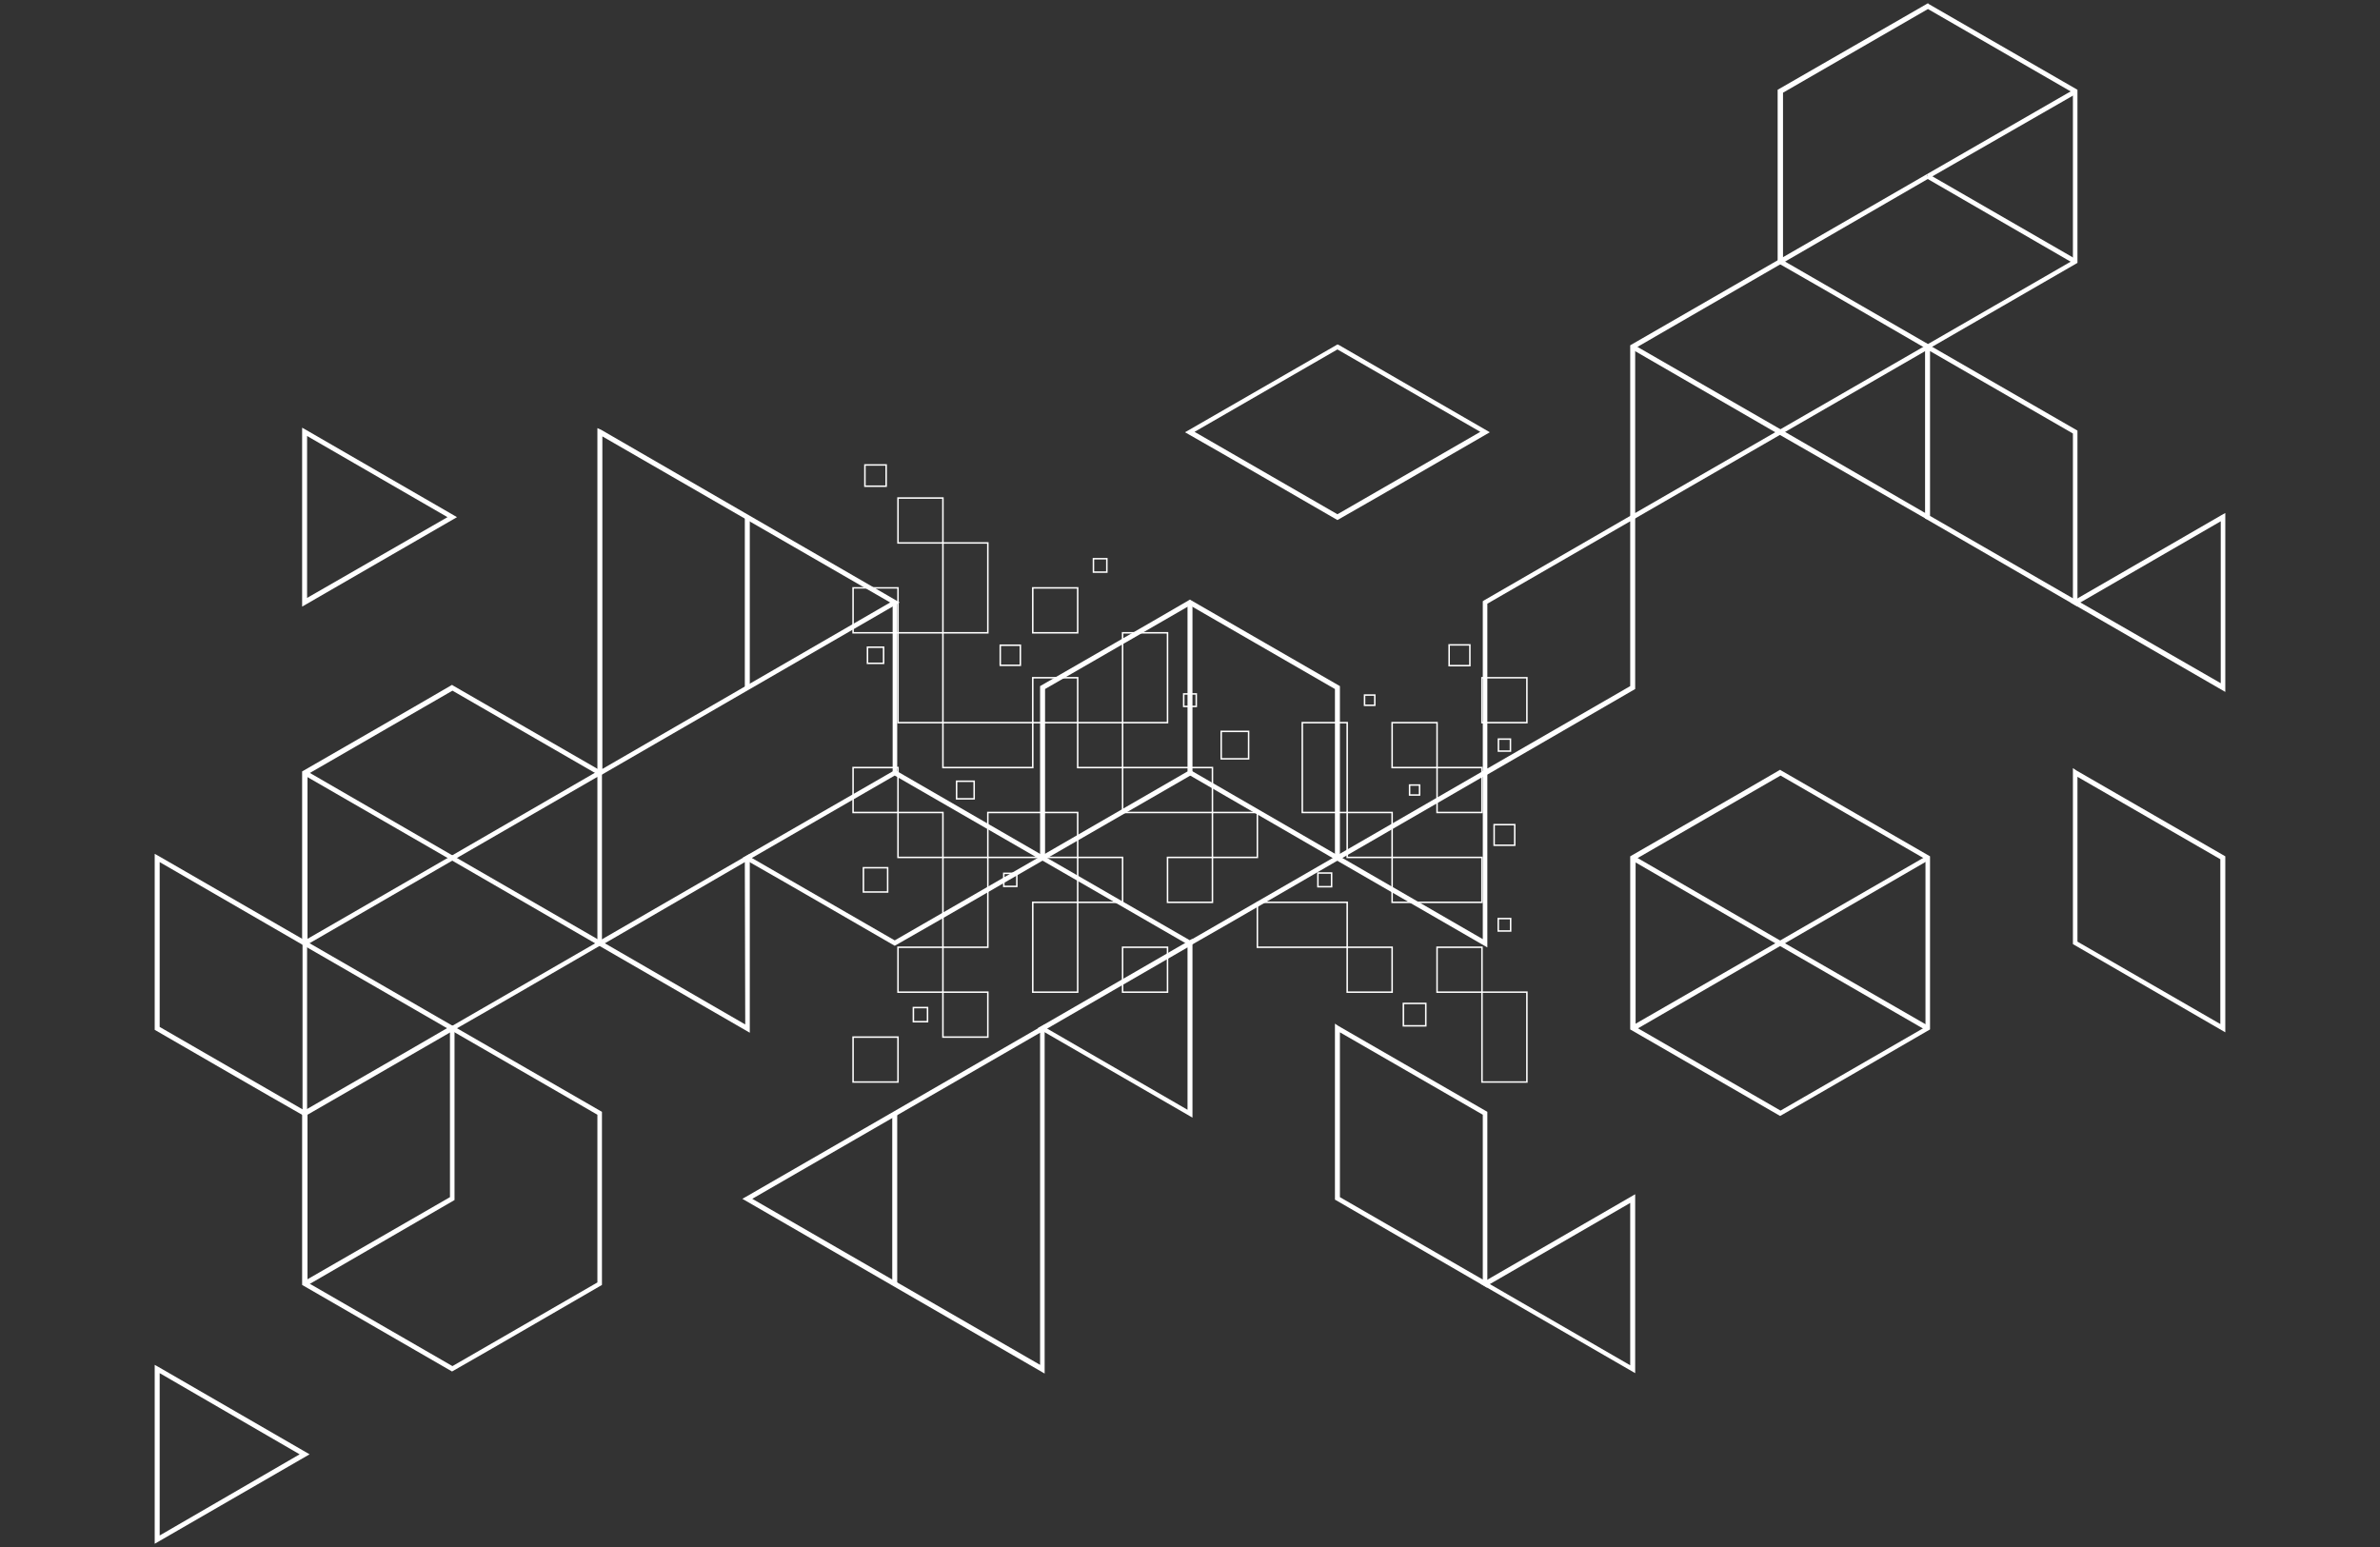 <svg xmlns="http://www.w3.org/2000/svg" xmlns:xlink="http://www.w3.org/1999/xlink" width="800" zoomAndPan="magnify" viewBox="0 0 600 390" height="520" preserveAspectRatio="xMidYMid meet"><rect x="0" y="0" width="600" height="390" fill="#333333" stroke="none"/><defs><clipPath id="ef88fd155a"><path d="M 214.871 148 L 227 148 L 227 160 L 214.871 160 Z M 214.871 148 "></path></clipPath><clipPath id="011ed0a81b"><path d="M 214.871 193 L 227 193 L 227 206 L 214.871 206 Z M 214.871 193 "></path></clipPath><clipPath id="1d57d14edd"><path d="M 214.871 261.059 L 226.789 261.059 L 226.789 272.965 L 214.871 272.965 Z M 214.871 261.059 "></path></clipPath><clipPath id="36c3b226f4"><path d="M 373.203 249.82 L 385.121 249.82 L 385.121 272.965 L 373.203 272.965 Z M 373.203 249.82 "></path></clipPath><clipPath id="461a5e54cb"><path d="M 373 170 L 385.121 170 L 385.121 183 L 373 183 Z M 373 170 "></path></clipPath><clipPath id="15d01766dc"><path d="M 39 344 L 79 344 L 79 389.273 L 39 389.273 Z M 39 344 "></path></clipPath><clipPath id="8e9c0802ab"><path d="M 448 0.773 L 524 0.773 L 524 89 L 448 89 Z M 448 0.773 "></path></clipPath></defs><g id="6b7a654312"><g clip-rule="nonzero" clip-path="url(#ef88fd155a)"><path style=" stroke:none;fill-rule:evenodd;fill:#ffffff;fill-opacity:1;" d="M 215.059 148.016 L 226.574 148.016 L 226.574 159.719 L 214.871 159.719 L 214.871 148.016 Z M 226.195 148.391 L 215.25 148.391 L 215.25 159.34 L 226.195 159.34 L 226.195 148.391 "></path></g><path style=" stroke:none;fill-rule:evenodd;fill:#ffffff;fill-opacity:1;" d="M 237.52 193.504 L 237.52 181.988 L 260.547 181.988 L 260.547 193.691 L 237.52 193.691 Z M 237.898 182.367 L 237.898 193.316 L 260.168 193.316 L 260.168 182.367 L 237.898 182.367 "></path><path style=" stroke:none;fill-rule:evenodd;fill:#ffffff;fill-opacity:1;" d="M 226.387 159.34 L 237.898 159.34 L 237.898 182.367 L 226.195 182.367 L 226.195 159.34 Z M 237.52 159.719 L 226.574 159.719 L 226.574 181.988 L 237.52 181.988 L 237.52 159.719 "></path><path style=" stroke:none;fill-rule:evenodd;fill:#ffffff;fill-opacity:1;" d="M 226.387 125.363 L 237.898 125.363 L 237.898 137.066 L 226.195 137.066 L 226.195 125.363 Z M 237.52 125.742 L 226.574 125.742 L 226.574 136.688 L 237.52 136.688 L 237.52 125.742 "></path><path style=" stroke:none;fill-rule:evenodd;fill:#ffffff;fill-opacity:1;" d="M 237.711 136.688 L 249.223 136.688 L 249.223 159.719 L 237.52 159.719 L 237.52 136.688 Z M 248.844 137.066 L 237.898 137.066 L 237.898 159.34 L 248.844 159.34 L 248.844 137.066 "></path><path style=" stroke:none;fill-rule:evenodd;fill:#ffffff;fill-opacity:1;" d="M 260.359 148.016 L 271.871 148.016 L 271.871 159.719 L 260.168 159.719 L 260.168 148.016 Z M 271.496 148.391 L 260.547 148.391 L 260.547 159.34 L 271.496 159.34 L 271.496 148.391 "></path><path style=" stroke:none;fill-rule:evenodd;fill:#ffffff;fill-opacity:1;" d="M 260.359 170.664 L 271.871 170.664 L 271.871 182.367 L 260.168 182.367 L 260.168 170.664 Z M 271.496 171.043 L 260.547 171.043 L 260.547 181.988 L 271.496 181.988 L 271.496 171.043 "></path><path style=" stroke:none;fill-rule:evenodd;fill:#ffffff;fill-opacity:1;" d="M 271.684 181.988 L 283.195 181.988 L 283.195 193.691 L 271.496 193.691 L 271.496 181.988 Z M 282.82 182.367 L 271.871 182.367 L 271.871 193.316 L 282.82 193.316 L 282.82 182.367 "></path><path style=" stroke:none;fill-rule:evenodd;fill:#ffffff;fill-opacity:1;" d="M 283.008 159.34 L 294.523 159.34 L 294.523 182.367 L 282.82 182.367 L 282.82 159.34 Z M 294.145 159.719 L 283.195 159.719 L 283.195 181.988 L 294.145 181.988 L 294.145 159.719 "></path><path style=" stroke:none;fill-rule:evenodd;fill:#ffffff;fill-opacity:1;" d="M 282.82 204.828 L 282.82 193.316 L 305.848 193.316 L 305.848 205.016 L 282.82 205.016 Z M 283.195 193.691 L 283.195 204.641 L 305.469 204.641 L 305.469 193.691 L 283.195 193.691 "></path><g clip-rule="nonzero" clip-path="url(#011ed0a81b)"><path style=" stroke:none;fill-rule:evenodd;fill:#ffffff;fill-opacity:1;" d="M 215.059 193.316 L 226.574 193.316 L 226.574 205.016 L 214.871 205.016 L 214.871 193.316 Z M 226.195 193.691 L 215.25 193.691 L 215.25 204.641 L 226.195 204.641 L 226.195 193.691 "></path></g><path style=" stroke:none;fill-rule:evenodd;fill:#ffffff;fill-opacity:1;" d="M 226.387 204.641 L 237.898 204.641 L 237.898 216.34 L 226.195 216.34 L 226.195 204.641 Z M 237.52 205.016 L 226.574 205.016 L 226.574 215.965 L 237.52 215.965 L 237.52 205.016 "></path><path style=" stroke:none;fill-rule:evenodd;fill:#ffffff;fill-opacity:1;" d="M 237.711 215.965 L 249.223 215.965 L 249.223 238.992 L 237.52 238.992 L 237.52 215.965 Z M 248.844 216.34 L 237.898 216.34 L 237.898 238.613 L 248.844 238.613 L 248.844 216.34 "></path><path style=" stroke:none;fill-rule:evenodd;fill:#ffffff;fill-opacity:1;" d="M 248.844 216.152 L 248.844 204.641 L 271.871 204.641 L 271.871 216.34 L 248.844 216.34 Z M 249.223 205.016 L 249.223 215.965 L 271.496 215.965 L 271.496 205.016 L 249.223 205.016 "></path><path style=" stroke:none;fill-rule:evenodd;fill:#ffffff;fill-opacity:1;" d="M 271.684 215.965 L 283.195 215.965 L 283.195 227.664 L 271.496 227.664 L 271.496 215.965 Z M 282.82 216.34 L 271.871 216.34 L 271.871 227.289 L 282.82 227.289 L 282.82 216.34 "></path><path style=" stroke:none;fill-rule:evenodd;fill:#ffffff;fill-opacity:1;" d="M 260.359 227.289 L 271.871 227.289 L 271.871 250.312 L 260.168 250.312 L 260.168 227.289 Z M 271.496 227.664 L 260.547 227.664 L 260.547 249.938 L 271.496 249.938 L 271.496 227.664 "></path><path style=" stroke:none;fill-rule:evenodd;fill:#ffffff;fill-opacity:1;" d="M 283.008 238.613 L 294.523 238.613 L 294.523 250.312 L 282.82 250.312 L 282.82 238.613 Z M 294.145 238.992 L 283.195 238.992 L 283.195 249.938 L 294.145 249.938 L 294.145 238.992 "></path><path style=" stroke:none;fill-rule:evenodd;fill:#ffffff;fill-opacity:1;" d="M 226.387 238.613 L 237.898 238.613 L 237.898 250.312 L 226.195 250.312 L 226.195 238.613 Z M 237.52 238.992 L 226.574 238.992 L 226.574 249.938 L 237.52 249.938 L 237.52 238.992 "></path><path style=" stroke:none;fill-rule:evenodd;fill:#ffffff;fill-opacity:1;" d="M 237.711 249.938 L 249.223 249.938 L 249.223 261.641 L 237.52 261.641 L 237.52 249.938 Z M 248.844 250.312 L 237.898 250.312 L 237.898 261.262 L 248.844 261.262 L 248.844 250.312 "></path><g clip-rule="nonzero" clip-path="url(#1d57d14edd)"><path style=" stroke:none;fill-rule:evenodd;fill:#ffffff;fill-opacity:1;" d="M 215.059 261.262 L 226.574 261.262 L 226.574 272.965 L 214.871 272.965 L 214.871 261.262 Z M 226.195 261.641 L 215.25 261.641 L 215.25 272.586 L 226.195 272.586 L 226.195 261.641 "></path></g><path style=" stroke:none;fill-rule:evenodd;fill:#ffffff;fill-opacity:1;" d="M 316.793 238.801 L 316.793 227.289 L 339.82 227.289 L 339.82 238.992 L 316.793 238.992 Z M 317.168 227.664 L 317.168 238.613 L 339.441 238.613 L 339.441 227.664 L 317.168 227.664 "></path><path style=" stroke:none;fill-rule:evenodd;fill:#ffffff;fill-opacity:1;" d="M 328.309 181.988 L 339.82 181.988 L 339.82 205.016 L 328.117 205.016 L 328.117 181.988 Z M 339.441 182.367 L 328.496 182.367 L 328.496 204.641 L 339.441 204.641 L 339.441 182.367 "></path><path style=" stroke:none;fill-rule:evenodd;fill:#ffffff;fill-opacity:1;" d="M 362.281 238.613 L 373.797 238.613 L 373.797 250.312 L 362.094 250.312 L 362.094 238.613 Z M 373.418 238.992 L 362.469 238.992 L 362.469 249.938 L 373.418 249.938 L 373.418 238.992 "></path><path style=" stroke:none;fill-rule:evenodd;fill:#ffffff;fill-opacity:1;" d="M 339.633 204.641 L 351.145 204.641 L 351.145 216.34 L 339.441 216.34 L 339.441 204.641 Z M 350.766 205.016 L 339.82 205.016 L 339.82 215.965 L 350.766 215.965 L 350.766 205.016 "></path><path style=" stroke:none;fill-rule:evenodd;fill:#ffffff;fill-opacity:1;" d="M 350.766 227.477 L 350.766 215.965 L 373.797 215.965 L 373.797 227.664 L 350.766 227.664 Z M 351.145 216.34 L 351.145 227.289 L 373.418 227.289 L 373.418 216.34 L 351.145 216.34 "></path><path style=" stroke:none;fill-rule:evenodd;fill:#ffffff;fill-opacity:1;" d="M 339.633 238.613 L 351.145 238.613 L 351.145 250.312 L 339.441 250.312 L 339.441 238.613 Z M 350.766 238.992 L 339.82 238.992 L 339.82 249.938 L 350.766 249.938 L 350.766 238.992 "></path><g clip-rule="nonzero" clip-path="url(#36c3b226f4)"><path style=" stroke:none;fill-rule:evenodd;fill:#ffffff;fill-opacity:1;" d="M 373.605 249.938 L 385.121 249.938 L 385.121 272.965 L 373.418 272.965 L 373.418 249.938 Z M 384.742 250.312 L 373.797 250.312 L 373.797 272.586 L 384.742 272.586 L 384.742 250.312 "></path></g><path style=" stroke:none;fill-rule:evenodd;fill:#ffffff;fill-opacity:1;" d="M 350.957 181.988 L 362.469 181.988 L 362.469 193.691 L 350.766 193.691 L 350.766 181.988 Z M 362.094 182.367 L 351.145 182.367 L 351.145 193.316 L 362.094 193.316 L 362.094 182.367 "></path><path style=" stroke:none;fill-rule:evenodd;fill:#ffffff;fill-opacity:1;" d="M 362.281 193.316 L 373.797 193.316 L 373.797 205.016 L 362.094 205.016 L 362.094 193.316 Z M 373.418 193.691 L 362.469 193.691 L 362.469 204.641 L 373.418 204.641 L 373.418 193.691 "></path><g clip-rule="nonzero" clip-path="url(#461a5e54cb)"><path style=" stroke:none;fill-rule:evenodd;fill:#ffffff;fill-opacity:1;" d="M 373.605 170.664 L 385.121 170.664 L 385.121 182.367 L 373.418 182.367 L 373.418 170.664 Z M 384.742 171.043 L 373.797 171.043 L 373.797 181.988 L 384.742 181.988 L 384.742 171.043 "></path></g><path style=" stroke:none;fill-rule:evenodd;fill:#ffffff;fill-opacity:1;" d="M 305.656 204.641 L 317.168 204.641 L 317.168 216.34 L 305.469 216.34 L 305.469 204.641 Z M 316.793 205.016 L 305.848 205.016 L 305.848 215.965 L 316.793 215.965 L 316.793 205.016 "></path><path style=" stroke:none;fill-rule:evenodd;fill:#ffffff;fill-opacity:1;" d="M 294.332 215.965 L 305.848 215.965 L 305.848 227.664 L 294.145 227.664 L 294.145 215.965 Z M 305.469 216.34 L 294.523 216.34 L 294.523 227.289 L 305.469 227.289 L 305.469 216.34 "></path><path style=" stroke:none;fill-rule:evenodd;fill:#ffffff;fill-opacity:1;" d="M 217.664 218.57 L 223.965 218.57 L 223.965 225.059 L 217.477 225.059 L 217.477 218.57 Z M 223.59 218.945 L 217.855 218.945 L 217.855 224.684 L 223.59 224.684 L 223.59 218.945 "></path><path style=" stroke:none;fill-rule:evenodd;fill:#ffffff;fill-opacity:1;" d="M 230.266 253.82 L 234.02 253.82 L 234.02 257.758 L 230.074 257.758 L 230.074 253.82 Z M 233.641 254.195 L 230.453 254.195 L 230.453 257.383 L 233.641 257.383 L 233.641 254.195 "></path><path style=" stroke:none;fill-rule:evenodd;fill:#ffffff;fill-opacity:1;" d="M 241.156 196.762 L 245.773 196.762 L 245.773 201.57 L 240.969 201.57 L 240.969 196.762 Z M 245.398 197.141 L 241.344 197.141 L 241.344 201.191 L 245.398 201.191 L 245.398 197.141 "></path><path style=" stroke:none;fill-rule:evenodd;fill:#ffffff;fill-opacity:1;" d="M 253.055 219.98 L 256.527 219.98 L 256.527 223.648 L 252.863 223.648 L 252.863 219.98 Z M 256.152 220.359 L 253.242 220.359 L 253.242 223.27 L 256.152 223.27 L 256.152 220.359 "></path><path style=" stroke:none;fill-rule:evenodd;fill:#ffffff;fill-opacity:1;" d="M 218.688 162.969 L 222.945 162.969 L 222.945 167.41 L 218.5 167.41 L 218.5 162.969 Z M 222.566 163.348 L 218.879 163.348 L 218.879 167.035 L 222.566 167.035 L 222.566 163.348 "></path><path style=" stroke:none;fill-rule:evenodd;fill:#ffffff;fill-opacity:1;" d="M 252.164 162.469 L 257.418 162.469 L 257.418 167.91 L 251.977 167.91 L 251.977 162.469 Z M 257.039 162.848 L 252.352 162.848 L 252.352 167.535 L 257.039 167.535 L 257.039 162.848 "></path><path style=" stroke:none;fill-rule:evenodd;fill:#ffffff;fill-opacity:1;" d="M 218.043 117.023 L 223.59 117.023 L 223.59 122.758 L 217.855 122.758 L 217.855 117.023 Z M 223.211 117.402 L 218.234 117.402 L 218.234 122.379 L 223.211 122.379 L 223.211 117.402 "></path><path style=" stroke:none;fill-rule:evenodd;fill:#ffffff;fill-opacity:1;" d="M 275.656 140.664 L 279.223 140.664 L 279.223 144.418 L 275.469 144.418 L 275.469 140.664 Z M 278.848 141.039 L 275.844 141.039 L 275.844 144.043 L 278.848 144.043 L 278.848 141.039 "></path><path style=" stroke:none;fill-rule:evenodd;fill:#ffffff;fill-opacity:1;" d="M 307.863 184.195 L 314.965 184.195 L 314.965 191.484 L 307.676 191.484 L 307.676 184.195 Z M 314.59 184.57 L 308.051 184.57 L 308.051 191.109 L 314.59 191.109 L 314.59 184.57 "></path><path style=" stroke:none;fill-rule:evenodd;fill:#ffffff;fill-opacity:1;" d="M 298.414 174.746 L 301.766 174.746 L 301.766 178.285 L 298.227 178.285 L 298.227 174.746 Z M 301.387 175.125 L 298.605 175.125 L 298.605 177.906 L 301.387 177.906 L 301.387 175.125 "></path><path style=" stroke:none;fill-rule:evenodd;fill:#ffffff;fill-opacity:1;" d="M 332.242 219.898 L 335.887 219.898 L 335.887 223.73 L 332.055 223.73 L 332.055 219.898 Z M 335.508 220.277 L 332.434 220.277 L 332.434 223.352 L 335.508 223.352 L 335.508 220.277 "></path><path style=" stroke:none;fill-rule:evenodd;fill:#ffffff;fill-opacity:1;" d="M 344.008 175.035 L 346.773 175.035 L 346.773 177.992 L 343.816 177.992 L 343.816 175.035 Z M 346.395 175.414 L 344.195 175.414 L 344.195 177.613 L 346.395 177.613 L 346.395 175.414 "></path><path style=" stroke:none;fill-rule:evenodd;fill:#ffffff;fill-opacity:1;" d="M 365.328 162.387 L 370.746 162.387 L 370.746 167.996 L 365.141 167.996 L 365.141 162.387 Z M 370.371 162.766 L 365.52 162.766 L 365.52 167.617 L 370.371 167.617 L 370.371 162.766 "></path><path style=" stroke:none;fill-rule:evenodd;fill:#ffffff;fill-opacity:1;" d="M 376.672 207.703 L 382.055 207.703 L 382.055 213.273 L 376.484 213.273 L 376.484 207.703 Z M 381.676 208.082 L 376.859 208.082 L 376.859 212.898 L 381.676 212.898 L 381.676 208.082 "></path><path style=" stroke:none;fill-rule:evenodd;fill:#ffffff;fill-opacity:1;" d="M 377.754 186.137 L 380.973 186.137 L 380.973 189.543 L 377.566 189.543 L 377.566 186.137 Z M 380.594 186.516 L 377.945 186.516 L 377.945 189.168 L 380.594 189.168 L 380.594 186.516 "></path><path style=" stroke:none;fill-rule:evenodd;fill:#ffffff;fill-opacity:1;" d="M 377.707 231.387 L 381.023 231.387 L 381.023 234.895 L 377.516 234.895 L 377.516 231.387 Z M 380.645 231.762 L 377.895 231.762 L 377.895 234.516 L 380.645 234.516 L 380.645 231.762 "></path><path style=" stroke:none;fill-rule:evenodd;fill:#ffffff;fill-opacity:1;" d="M 355.359 197.719 L 358.066 197.719 L 358.066 200.609 L 355.172 200.609 L 355.172 197.719 Z M 357.688 198.094 L 355.547 198.094 L 355.547 200.234 L 357.688 200.234 L 357.688 198.094 "></path><path style=" stroke:none;fill-rule:evenodd;fill:#ffffff;fill-opacity:1;" d="M 353.797 252.777 L 359.633 252.777 L 359.633 258.801 L 353.605 258.801 L 353.605 252.777 Z M 359.254 253.152 L 353.984 253.152 L 353.984 258.422 L 359.254 258.422 L 359.254 253.152 "></path><path style=" stroke:none;fill-rule:nonzero;fill:#ffffff;fill-opacity:1;" d="M 39.941 215.773 L 77.418 237.387 L 77.418 281.754 C 64.578 274.449 51.84 267.035 39 259.621 C 39 244.797 39 230.078 39 215.254 Z M 76.168 238.117 L 40.254 217.34 L 40.254 258.891 L 76.27 279.668 L 76.27 238.117 Z M 76.168 238.117 "></path><g clip-rule="nonzero" clip-path="url(#15d01766dc)"><path style=" stroke:none;fill-rule:nonzero;fill:#ffffff;fill-opacity:1;" d="M 39.941 344.605 L 78.047 366.633 L 39 389.184 C 39 374.148 39 359.117 39 344.082 Z M 75.539 366.633 L 40.254 346.172 L 40.254 387.094 Z M 75.539 366.633 "></path></g><path style=" stroke:none;fill-rule:nonzero;fill:#ffffff;fill-opacity:1;" d="M 523.52 194.27 L 561 215.879 L 561 260.25 C 548.16 252.836 535.422 245.426 522.582 238.012 C 522.582 223.188 522.582 208.465 522.582 193.641 Z M 559.746 216.609 L 523.73 195.836 L 523.73 237.387 L 559.746 258.16 Z M 559.746 216.609 "></path><path style=" stroke:none;fill-rule:nonzero;fill:#ffffff;fill-opacity:1;" d="M 560.059 129.852 L 521.953 151.883 L 561 174.434 C 561 159.398 561 144.363 561 129.332 Z M 524.461 151.883 L 559.852 131.418 L 559.852 172.238 Z M 524.461 151.883 "></path><path style=" stroke:none;fill-rule:nonzero;fill:#ffffff;fill-opacity:1;" d="M 114.273 172.867 L 151.754 194.477 L 151.754 238.117 C 139.121 245.426 126.59 252.73 113.961 259.938 L 76.168 238.117 L 76.168 194.477 C 88.797 187.168 101.43 179.965 113.961 172.656 Z M 150.605 195.207 L 114.062 174.117 L 77.523 195.207 L 77.523 237.488 L 114.062 258.578 L 150.605 237.488 Z M 150.605 195.207 "></path><path style=" stroke:none;fill-rule:nonzero;fill:#ffffff;fill-opacity:1;" d="M 76.48 237.281 L 113.75 215.773 L 114.273 216.82 L 77.105 238.324 Z M 76.48 237.281 "></path><path style=" stroke:none;fill-rule:nonzero;fill:#ffffff;fill-opacity:1;" d="M 150.918 238.324 L 113.75 216.82 L 114.273 215.773 L 151.543 237.281 Z M 150.918 238.324 "></path><path style=" stroke:none;fill-rule:nonzero;fill:#ffffff;fill-opacity:1;" d="M 77.105 194.27 L 114.273 215.773 L 113.75 216.82 L 76.48 195.312 Z M 77.105 194.27 "></path><path style=" stroke:none;fill-rule:nonzero;fill:#ffffff;fill-opacity:1;" d="M 151.543 195.312 L 114.273 216.82 L 113.75 215.773 L 150.918 194.27 Z M 151.543 195.312 "></path><path style=" stroke:none;fill-rule:nonzero;fill:#ffffff;fill-opacity:1;" d="M 114.273 258.684 L 151.754 280.293 L 151.754 323.934 C 139.121 331.242 126.59 338.551 113.961 345.754 C 101.328 338.445 88.797 331.242 76.168 323.934 L 76.168 280.293 C 88.797 272.984 101.43 265.781 113.961 258.473 Z M 150.605 281.023 L 114.062 259.938 L 77.523 281.023 L 77.523 323.305 L 114.062 344.395 L 150.605 323.305 Z M 150.605 281.023 "></path><path style=" stroke:none;fill-rule:nonzero;fill:#ffffff;fill-opacity:1;" d="M 76.48 323.098 L 113.438 301.801 L 113.438 259.203 L 114.586 259.203 L 114.586 302.531 L 77.105 324.246 Z M 76.48 323.098 "></path><path style=" stroke:none;fill-rule:nonzero;fill:#ffffff;fill-opacity:1;" d="M 151.543 108.348 L 226.816 151.883 C 201.445 166.602 175.973 181.219 150.605 195.938 C 150.605 166.602 150.605 137.266 150.605 107.93 Z M 224.414 151.883 L 151.855 110.016 L 151.855 193.852 Z M 224.414 151.883 "></path><path style=" stroke:none;fill-rule:nonzero;fill:#ffffff;fill-opacity:1;" d="M 187.77 130.375 L 189.023 130.375 L 189.023 173.387 L 187.77 173.387 Z M 187.77 130.375 "></path><path style=" stroke:none;fill-rule:nonzero;fill:#ffffff;fill-opacity:1;" d="M 77.105 108.348 L 115.211 130.375 L 76.168 152.926 C 76.168 137.891 76.168 122.859 76.168 107.824 Z M 112.812 130.375 L 77.418 109.914 L 77.418 150.734 Z M 112.812 130.375 "></path><path style=" stroke:none;fill-rule:nonzero;fill:#ffffff;fill-opacity:1;" d="M 187.77 217.34 L 152.484 237.805 L 187.875 258.266 Z M 150.918 237.281 L 189.023 215.254 C 189.023 230.285 189.023 245.32 189.023 260.352 L 149.977 237.805 Z M 150.918 237.281 "></path><path style=" stroke:none;fill-rule:nonzero;fill:#ffffff;fill-opacity:1;" d="M 225.875 194.27 L 263.98 216.297 C 251.141 223.711 238.402 231.121 225.562 238.43 C 212.723 231.016 199.984 223.605 187.145 216.297 C 199.984 208.883 212.723 201.578 225.562 194.164 Z M 261.582 216.297 L 225.562 195.52 L 189.543 216.297 L 225.562 237.07 Z M 261.582 216.297 "></path><path style=" stroke:none;fill-rule:nonzero;fill:#ffffff;fill-opacity:1;" d="M 300.312 151.359 L 337.793 172.969 L 337.793 216.609 C 325.16 223.918 312.633 231.227 300 238.43 L 262.207 216.609 L 262.207 172.969 C 274.84 165.664 287.473 158.461 300 151.152 Z M 336.539 173.703 L 300 152.613 L 263.461 173.703 L 263.461 215.984 L 300 237.07 L 336.539 215.984 Z M 336.539 173.703 "></path><path style=" stroke:none;fill-rule:nonzero;fill:#ffffff;fill-opacity:1;" d="M 262.52 215.773 L 299.375 194.477 L 299.375 151.883 L 300.625 151.883 L 300.625 195.207 L 263.148 216.82 Z M 262.52 215.773 "></path><path style=" stroke:none;fill-rule:nonzero;fill:#ffffff;fill-opacity:1;" d="M 336.852 216.82 L 299.688 195.312 L 300.312 194.27 L 337.48 215.773 Z M 336.852 216.82 "></path><path style=" stroke:none;fill-rule:nonzero;fill:#ffffff;fill-opacity:1;" d="M 373.812 195.836 L 338.418 216.297 L 373.812 236.758 Z M 336.852 215.773 L 374.961 193.746 C 374.961 208.781 374.961 223.812 374.961 238.848 L 335.914 216.297 Z M 336.852 215.773 "></path><path style=" stroke:none;fill-rule:nonzero;fill:#ffffff;fill-opacity:1;" d="M 410.977 131.418 L 374.961 152.195 L 374.961 193.746 L 410.977 172.969 Z M 374.125 151.359 L 412.23 129.332 C 412.23 144.156 412.23 158.875 412.23 173.703 C 399.391 181.113 386.652 188.527 373.812 195.938 L 373.812 151.57 Z M 374.125 151.359 "></path><path style=" stroke:none;fill-rule:nonzero;fill:#ffffff;fill-opacity:1;" d="M 262.207 260.352 L 189.648 302.219 L 262.207 344.082 Z M 188.082 301.695 L 263.355 258.266 C 263.355 287.602 263.355 316.938 263.355 346.273 L 187.145 302.219 Z M 188.082 301.695 "></path><path style=" stroke:none;fill-rule:nonzero;fill:#ffffff;fill-opacity:1;" d="M 224.938 280.711 L 226.188 280.711 L 226.188 323.723 L 224.938 323.723 Z M 224.938 280.711 "></path><path style=" stroke:none;fill-rule:nonzero;fill:#ffffff;fill-opacity:1;" d="M 299.375 238.848 L 263.98 259.309 L 299.375 279.773 Z M 262.52 258.684 L 300.625 236.656 C 300.625 251.688 300.625 266.723 300.625 281.754 L 261.582 259.203 Z M 262.52 258.684 "></path><path style=" stroke:none;fill-rule:nonzero;fill:#ffffff;fill-opacity:1;" d="M 410.977 303.262 L 375.586 323.723 L 410.977 344.188 Z M 374.125 323.098 L 412.23 301.07 C 412.23 316.102 412.23 331.137 412.23 346.172 L 373.184 323.621 Z M 374.125 323.098 "></path><path style=" stroke:none;fill-rule:nonzero;fill:#ffffff;fill-opacity:1;" d="M 225.039 151.883 L 226.188 151.883 L 226.188 194.789 L 225.039 194.789 Z M 225.039 151.883 "></path><path style=" stroke:none;fill-rule:nonzero;fill:#ffffff;fill-opacity:1;" d="M 337.48 86.945 L 375.586 108.973 C 362.746 116.387 350.008 123.797 337.168 131.105 C 324.324 123.695 311.59 116.281 298.746 108.973 L 337.168 86.84 Z M 373.184 108.867 L 337.168 88.094 L 301.148 108.867 L 337.168 129.645 Z M 373.184 108.867 "></path><path style=" stroke:none;fill-rule:nonzero;fill:#ffffff;fill-opacity:1;" d="M 337.48 258.684 L 374.961 280.293 L 374.961 324.664 C 362.117 317.25 349.383 309.84 336.539 302.426 C 336.539 287.602 336.539 272.883 336.539 258.059 Z M 373.812 281.023 L 337.793 260.25 L 337.793 301.801 L 373.812 322.574 Z M 373.812 281.023 "></path><path style=" stroke:none;fill-rule:nonzero;fill:#ffffff;fill-opacity:1;" d="M 449.082 194.27 L 486.562 215.879 L 486.562 259.52 C 473.93 266.828 461.402 274.133 448.77 281.336 L 410.977 259.52 L 410.977 215.879 C 423.609 208.57 436.242 201.367 448.77 194.059 Z M 485.414 216.609 L 448.875 195.52 L 412.336 216.609 L 412.336 258.891 L 448.875 279.98 L 485.414 258.891 Z M 485.414 216.609 "></path><path style=" stroke:none;fill-rule:nonzero;fill:#ffffff;fill-opacity:1;" d="M 411.289 258.684 L 448.457 237.281 L 449.082 238.324 L 411.918 259.832 Z M 411.289 258.684 "></path><path style=" stroke:none;fill-rule:nonzero;fill:#ffffff;fill-opacity:1;" d="M 485.727 259.832 L 448.457 238.324 L 449.082 237.281 L 486.25 258.684 Z M 485.727 259.832 "></path><path style=" stroke:none;fill-rule:nonzero;fill:#ffffff;fill-opacity:1;" d="M 411.918 215.773 L 449.082 237.281 L 448.457 238.324 L 411.289 216.82 Z M 411.918 215.773 "></path><path style=" stroke:none;fill-rule:nonzero;fill:#ffffff;fill-opacity:1;" d="M 486.25 216.82 L 449.082 238.324 L 448.457 237.281 L 485.727 215.773 Z M 486.25 216.82 "></path><path style=" stroke:none;fill-rule:nonzero;fill:#ffffff;fill-opacity:1;" d="M 486.25 86.945 L 523.73 108.555 L 523.73 152.926 C 510.887 145.512 498.152 138.102 485.309 130.688 L 485.309 86.422 Z M 522.582 109.285 L 486.562 88.512 L 486.562 130.062 L 522.582 150.836 Z M 522.582 109.285 "></path><path style=" stroke:none;fill-rule:nonzero;fill:#ffffff;fill-opacity:1;" d="M 486.25 87.988 L 410.977 131.418 L 410.977 87.051 L 448.457 65.438 L 449.082 66.484 L 412.23 87.781 L 412.23 129.332 L 485.727 86.945 Z M 486.25 87.988 "></path><g clip-rule="nonzero" clip-path="url(#8e9c0802ab)"><path style=" stroke:none;fill-rule:nonzero;fill:#ffffff;fill-opacity:1;" d="M 486.25 1.023 L 523.73 22.633 L 523.73 66.273 C 511.098 73.582 498.57 80.785 485.938 88.094 C 473.305 80.785 460.777 73.477 448.145 66.273 L 448.145 22.633 L 486.039 0.816 Z M 522.582 23.367 L 486.039 2.277 L 449.5 23.367 L 449.5 65.648 L 486.039 86.734 L 522.582 65.648 Z M 522.582 23.367 "></path></g><path style=" stroke:none;fill-rule:nonzero;fill:#ffffff;fill-opacity:1;" d="M 448.457 65.438 L 485.727 43.934 L 486.25 44.977 L 449.082 66.484 Z M 448.457 65.438 "></path><path style=" stroke:none;fill-rule:nonzero;fill:#ffffff;fill-opacity:1;" d="M 522.895 66.484 L 485.727 44.977 L 486.25 43.934 L 523.52 65.438 Z M 522.895 66.484 "></path><path style=" stroke:none;fill-rule:nonzero;fill:#ffffff;fill-opacity:1;" d="M 523.52 23.574 L 486.25 44.977 L 485.727 43.934 L 522.895 22.531 Z M 523.52 23.574 "></path><path style=" stroke:none;fill-rule:nonzero;fill:#ffffff;fill-opacity:1;" d="M 411.918 86.945 L 449.082 108.348 L 448.457 109.496 L 411.289 87.988 Z M 411.918 86.945 "></path><path style=" stroke:none;fill-rule:nonzero;fill:#ffffff;fill-opacity:1;" d="M 449.082 108.348 L 486.25 129.852 L 485.727 130.898 L 448.457 109.496 Z M 449.082 108.348 "></path></g></svg>